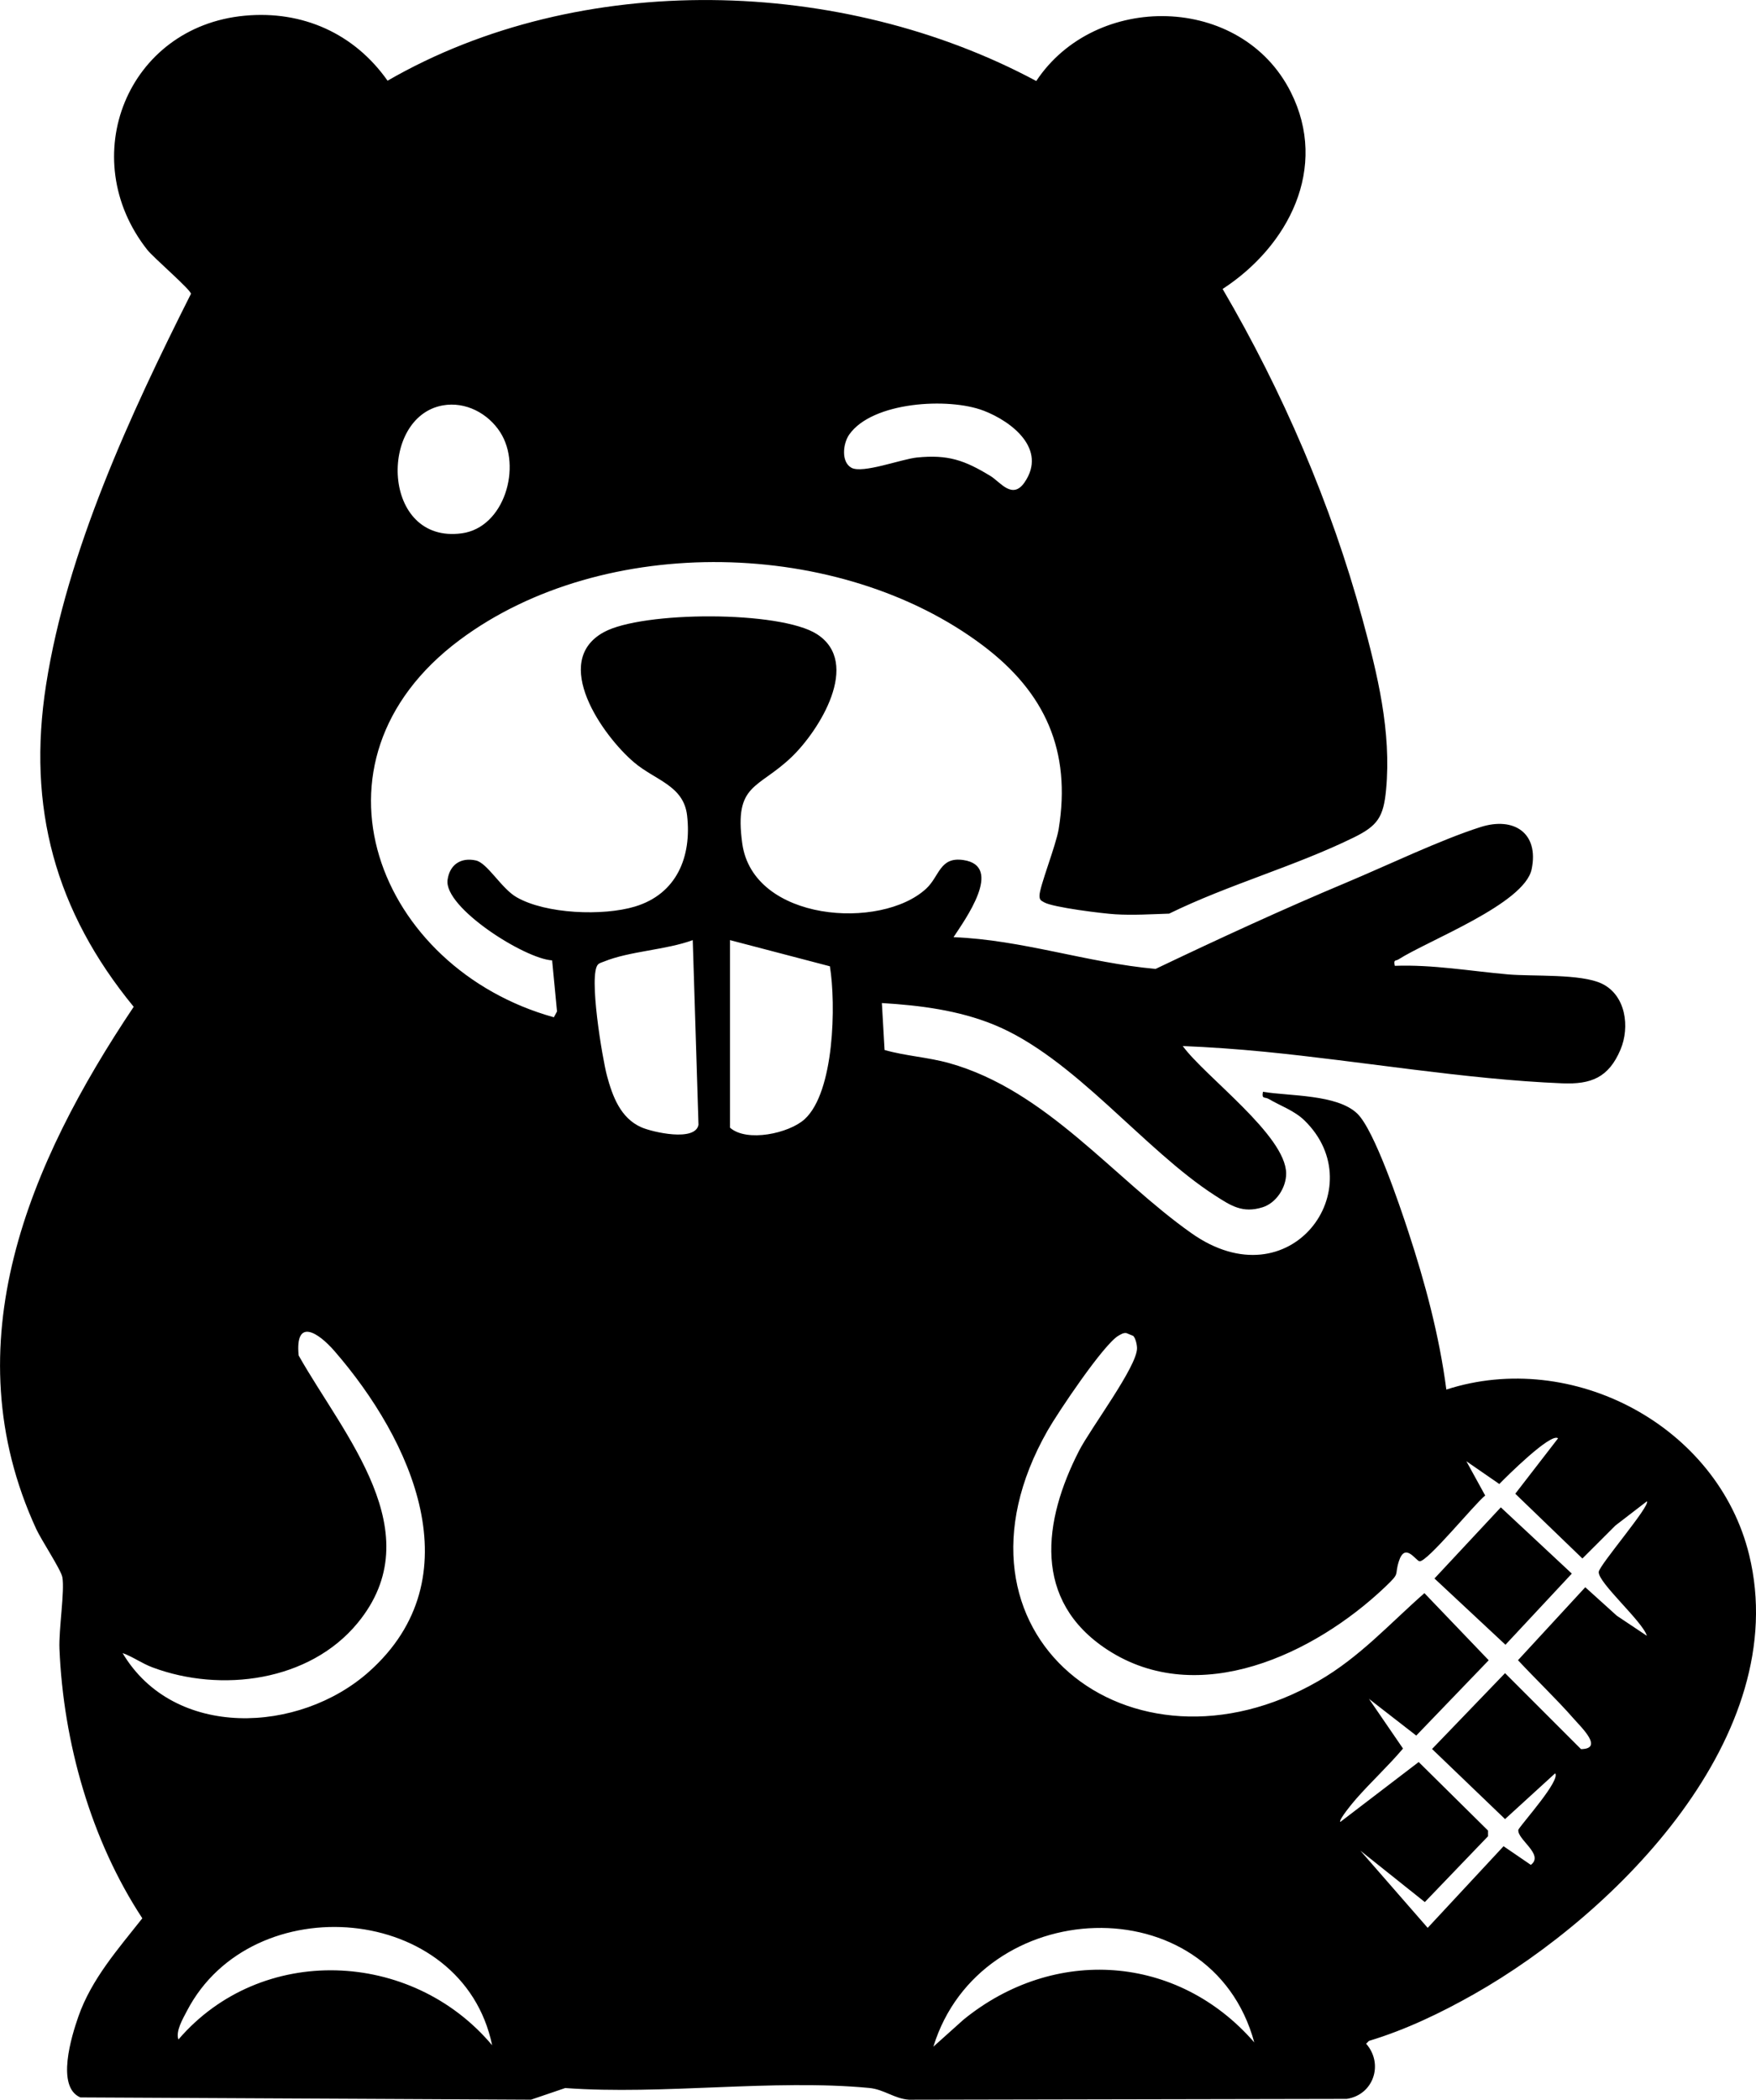 <?xml version="1.0" encoding="UTF-8"?>
<svg id="Ebene_2" data-name="Ebene 2" xmlns="http://www.w3.org/2000/svg" viewBox="0 0 612.88 732.7">
  <path d="M361.68,28.26c20.64-31.14,71.55-30.43,88.82,3.85,13.35,26.51-.83,53.79-23.78,68.72,20.93,35.74,37.86,75.04,48.78,115.1,5.28,19.36,10.17,39.32,8.27,59.64-.9,9.55-2.95,12.57-11.31,16.67-20.66,10.12-43.68,16.41-64.41,26.56-6.19.2-12.56.6-18.75.23-4.38-.26-21.74-2.4-24.84-4.16-1.11-.63-1.63-.8-1.66-2.26-.07-3.05,5.76-17.57,6.7-23.34,4.42-27.25-4.67-47.6-26.38-63.98-49.77-37.56-132.36-39.49-182.66-2-57.34,42.74-28.48,114.65,32.85,131.67l1.1-2.03-1.71-17.82c-9.59-.54-37.84-18.45-36.49-28.1.74-5.34,4.65-7.91,9.87-6.77,4.04.88,8.89,9.76,14.2,12.82,10.23,5.9,30.21,6.62,41.33,3.27,14.56-4.39,19.85-17.35,18.2-31.77-1.2-10.48-11.08-12.25-18.47-18.51-10.98-9.29-29.26-35.26-10.58-45.47,13.43-7.35,61.54-7.57,74.38.71,15.56,10.03.82,33.56-8.81,42.82-11.8,11.34-20.16,9.13-17.27,30.19,3.76,27.34,48.53,30.37,64.24,15.74,4.64-4.32,4.67-11.15,12.93-9.94,14.25,2.09.44,20.98-3.43,26.92,23.89.9,46.74,8.95,70.52,11.07,21.99-10.49,44.3-20.79,66.8-30.22,13.98-5.86,32.83-14.91,46.69-19.3,11.56-3.66,20.4,2.09,17.76,14.75-2.51,12.05-36,24.77-46.48,31.45-.99.63-1.79-.09-1.28,2.24,13.15-.49,26.4,1.84,39.5,2.99,8.67.76,25.45-.29,32.77,3.23,8.39,4.03,9.84,15.14,6.5,23.03-4.13,9.75-10.24,12.16-20.32,11.75-33.75-1.37-70.08-7.71-103.96-11.02-9.44-.92-19.02-1.6-28.5-1.99,7.75,10.65,35.99,31.16,36.09,44.44.04,4.97-3.5,10.36-8.25,11.83-6.97,2.17-11.03-.55-16.57-4.11-25.03-16.09-49.25-48.26-77.29-59.65-12.37-5.02-25.74-6.71-38.99-7.51l.94,16.38c7.44,2.12,15.07,2.49,22.58,4.59,33.96,9.52,57.31,40.17,84.57,59.37,34.56,24.35,63.48-15.93,39.41-39.37-3.57-3.47-8.34-5.06-12.52-7.52-1.29-.76-2.52.18-1.97-2.48,9.35,1.54,25.85.84,32.9,7.59,5.98,5.73,14.87,32.21,17.81,41.15,5.9,17.94,10.84,36.41,13.29,55.16,43.92-14.22,94.72,12.58,105.7,57.73,15.29,62.86-46.15,124.99-96.04,153.23-11.63,6.58-23.82,12.43-36.67,16.31l-.98.99c6.19,7.05,2.58,17.84-6.76,19.24l-152.81.29c-5.13-.36-8.65-3.6-13.89-4.1-33.5-3.19-72.04,2.52-106.08.03l-11.93,4.06-157.29-.79c-8.61-3.66-3.04-21.51-.71-28.18,4.57-13.11,13.9-23.62,22.33-34.32-17.94-27.29-27.57-61.4-28.92-94.05-.28-6.7,1.88-20.19,1.01-24.97-.48-2.63-7.33-12.93-9.14-16.86-29.63-64.44-2.43-127.74,34.04-182.17-27.36-33.35-37.29-69.56-30.57-112.43,7.3-46.61,29.49-94.53,50.55-136.34.12-1.3-13.08-12.62-15.25-15.38C26.12,55.09,44.34,9.31,85.41,5.48c20.2-1.89,38.26,6.22,49.86,22.68,67.28-38.83,158.59-36.25,226.41.11ZM154.52,141.46c-22.47,4.04-21.41,48.48,6.68,44.63,14.87-2.04,21.03-23.29,13.42-35.21-4.24-6.65-12.13-10.85-20.11-9.42ZM343.27,143.29c-12.18-4.68-38.86-3.15-46.89,8.37-2.17,3.11-2.87,9.52.77,11.55,3.88,2.16,17.5-3.03,22.88-3.57,10.83-1.08,16.59.91,25.74,6.5,3.32,2.03,7.58,8.36,11.83,2.16,7.91-11.54-4.31-21.17-14.33-25.02ZM241.78,328.04c-9.35,3.45-22.06,3.83-31,7.49-.67.27-1.52.47-2.03.97-3.45,3.38,1.49,32.95,3.11,38.92,1.92,7.1,4.71,14.76,12.03,17.95,3.88,1.69,18.78,5.11,19.9-.9l-2.01-64.43ZM254.78,328.04v65.44c5.88,5.21,20.65,1.97,26.05-2.95,10.4-9.49,10.98-40.12,8.82-53.36l-34.87-9.13ZM42.78,576.81c17.92,30.18,61.69,28.18,86.01,6.5,36.89-32.89,14.87-80.87-12.04-111.87-5.67-6.54-13.81-11.79-12.52,1.52,15.71,27.87,46.56,61.83,20.57,93.38-16.79,20.38-47.64,24.4-71.54,15.48-3.81-1.42-6.78-3.68-10.48-5.01ZM395.54,466.15l-2.39-.99c-1.06-.16-1.83.38-2.7.86-5.15,2.84-21.31,26.98-24.84,33.19-40.35,70.95,29.07,125.1,94.48,87.39,14.49-8.35,24.86-19.99,37.06-30.7l22.44,23.42-25.29,26.28-16.5-12.81,11.88,17.34c-5.14,6.08-11.19,11.65-16.41,17.61-.84.96-6.17,7.3-5.48,8l27.36-20.91,24.2,23.92v1.98s-22.06,22.97-22.06,22.97l-22.5-17.95,23.5,26.94,26.48-28.48,9.52,6.51c4.82-3.61-5.01-8.98-4.34-12.32,1.87-2.91,14.71-17.18,12.83-19.63l-17.49,15.97-25.48-24.46,25.48-26.46,26.51,26.51c8.05-.11.08-7.62-2.49-10.56-6.1-6.97-13.18-13.66-19.5-20.47l23.48-25.46,11.02,9.95,10.48,7c-1.47-5.01-17.16-18.63-16.8-22.31.24-2.42,18.19-23.22,16.8-24.62l-11.01,8.47-11.49,11.48-23.43-22.6,14.93-19.33c-2.46-2.12-18.19,13.55-20.5,15.94l-11.5-7.94,6.57,11.96c-3.51,2.7-20.35,23.41-22.94,22.93-1.34-.24-5.06-6.77-7.21.07-1.65,5.24.74,3.67-4.89,9.01-24.53,23.28-65.03,42.57-96.85,21.78-26.2-17.13-22.42-44.91-9.85-69.43,4.01-7.82,20.26-29.37,20.22-35.76,0-1.19-.48-3.43-1.3-4.28ZM171.77,713.66c-10.29-49.63-83.82-55.58-106.51-12.01-1.46,2.81-4.02,7.1-2.99,10,28.83-33.58,81.43-31.43,109.49,2ZM437.77,712.66c-15.11-55.38-95.69-51.56-112,1.49l10.54-9.45c31.63-25.71,74.71-22.82,101.46,7.96Z"/>
  <rect x="507.65" y="532.98" width="33.95" height="33.89" transform="translate(-235.36 558.31) rotate(-46.98)"/>
</svg>